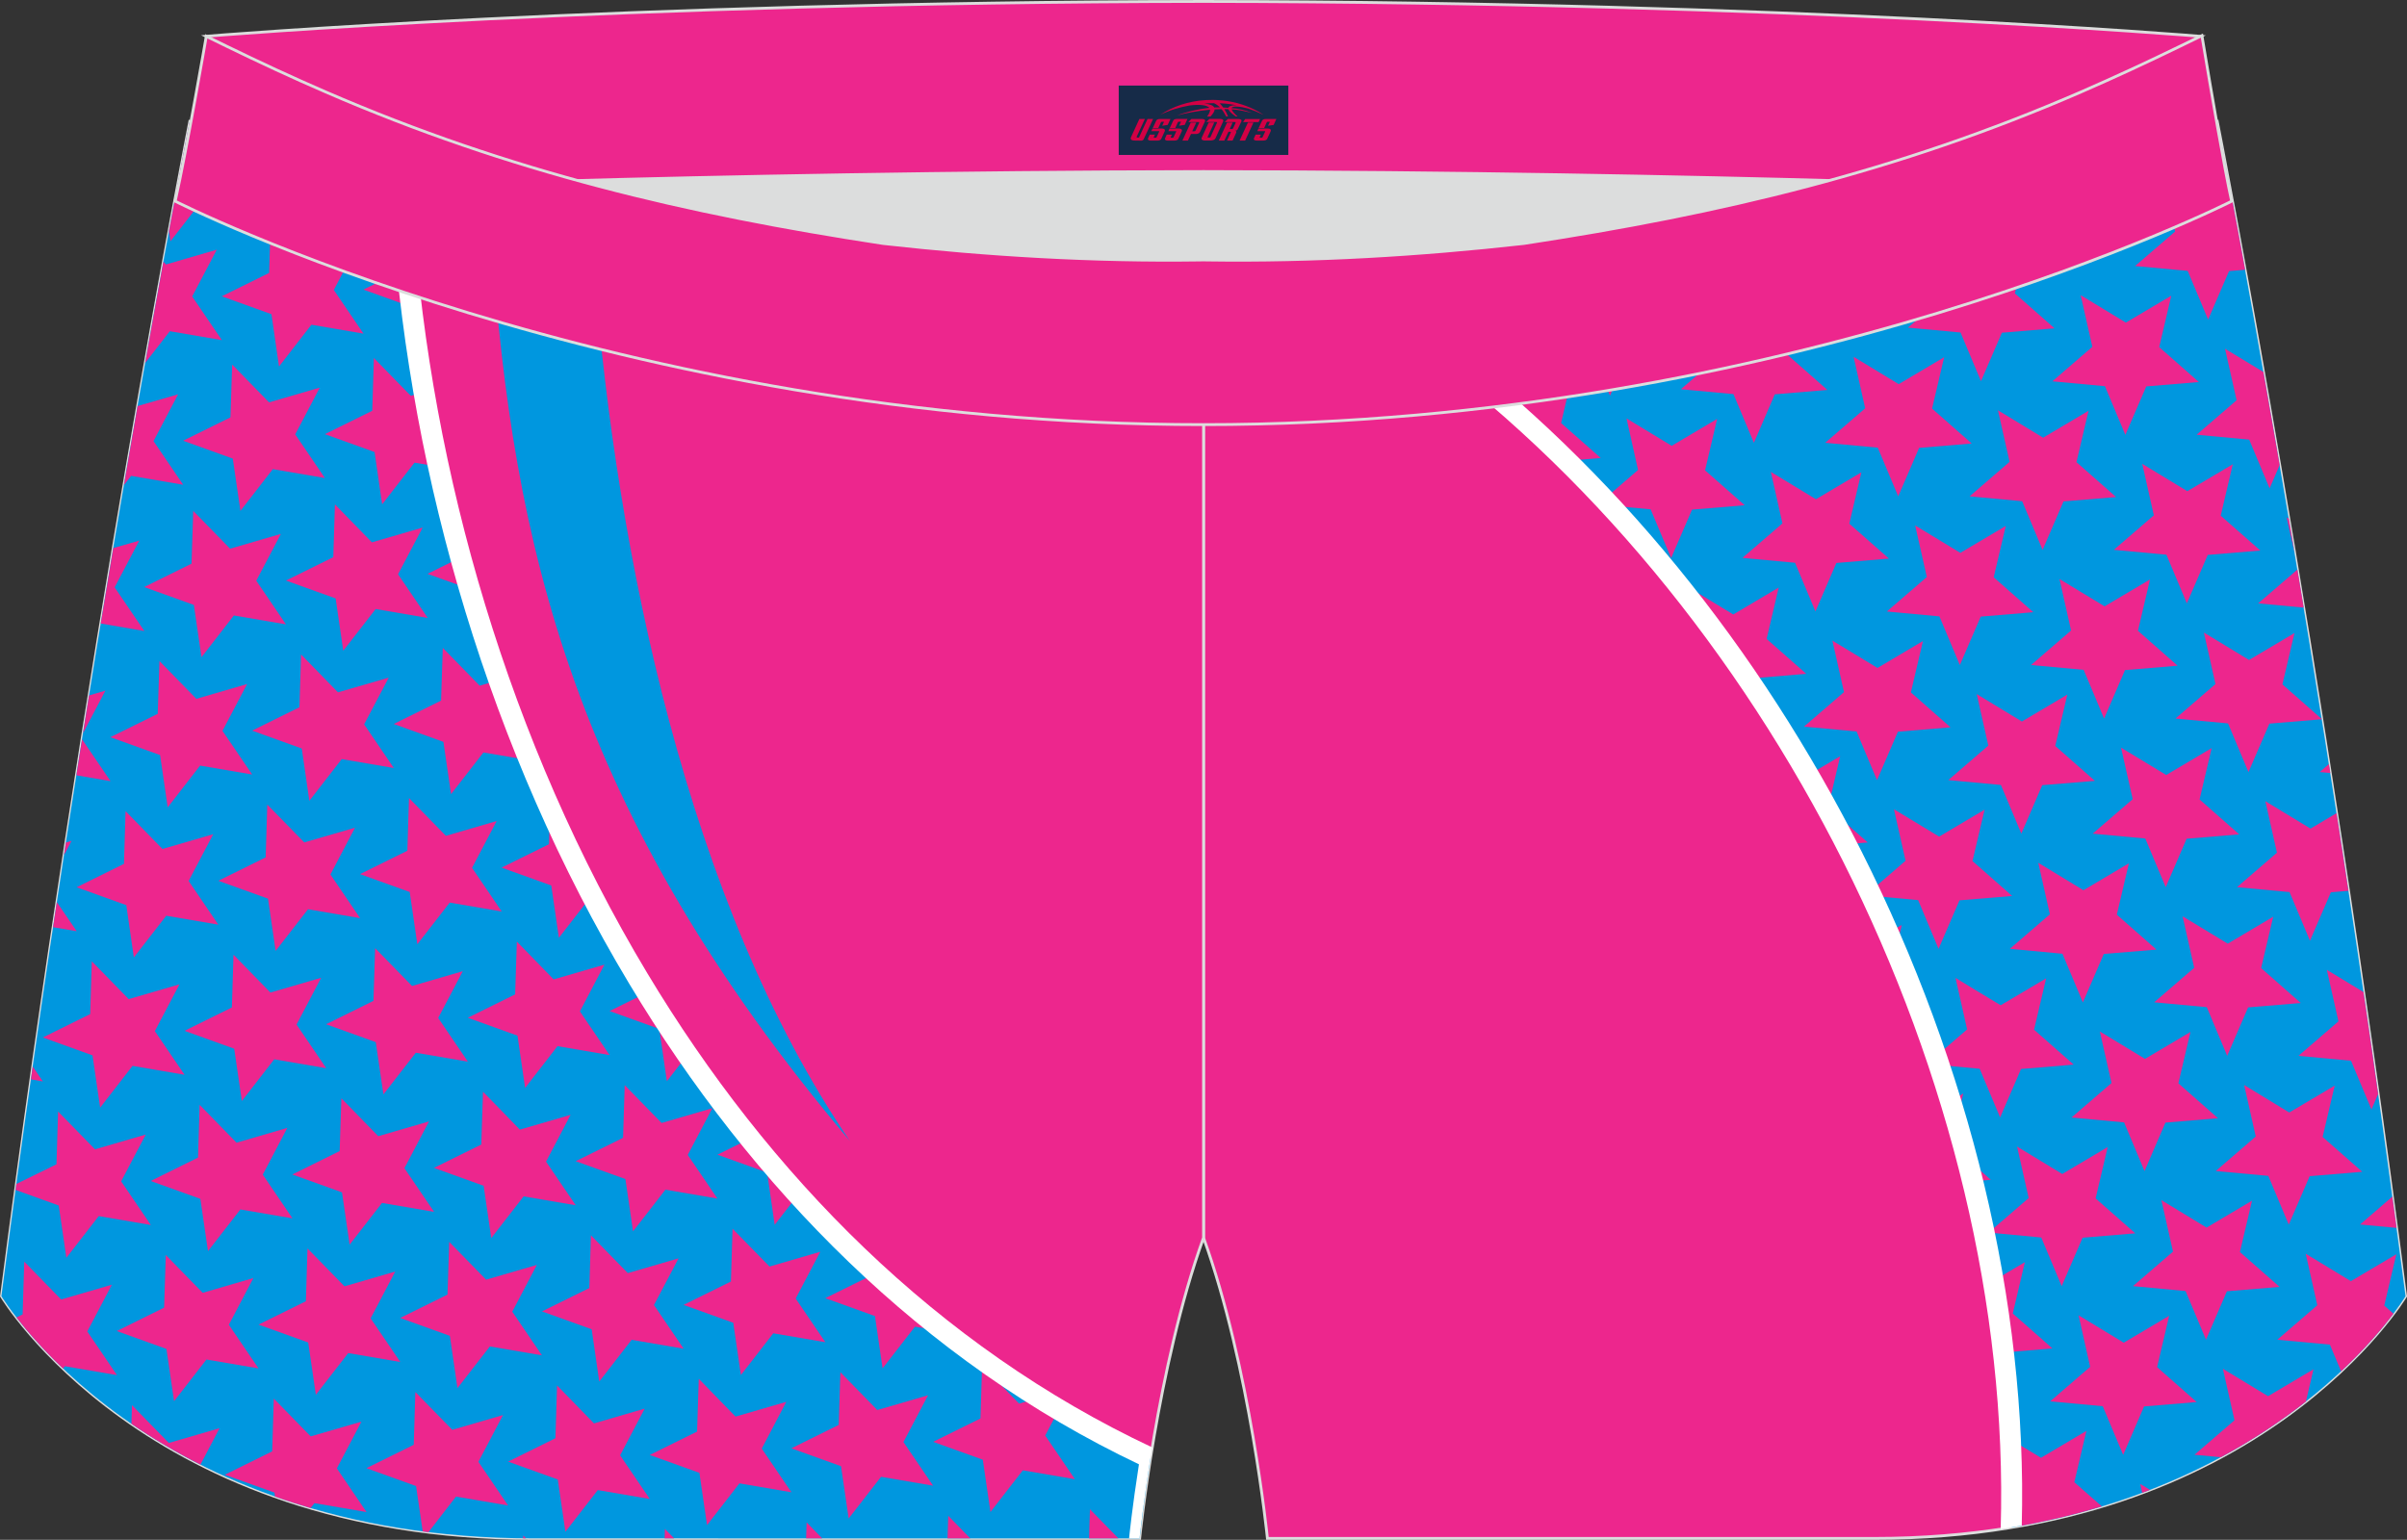 <?xml version="1.0" encoding="utf-8"?>
<!-- Generator: Adobe Illustrator 22.0.0, SVG Export Plug-In . SVG Version: 6.00 Build 0)  -->
<svg xmlns="http://www.w3.org/2000/svg" xmlns:xlink="http://www.w3.org/1999/xlink" version="1.1" id="图层_1" x="0px" y="0px" width="340.57px" height="217.94px" viewBox="0 0 340.57 217.94" enable-background="new 0 0 340.57 217.94" xml:space="preserve">
<rect x="0" y="0" width="340.57" height="217.94" fill="#333333" stroke="none"/>
<g>
	<path fill="#ED268D" stroke="#DCDDDD" stroke-width="0.4" stroke-miterlimit="22.926" d="M217.19,46.25   c38.19-5.81,64.25-13.27,96.54-29.03c0,0,14.83,75.21,26.64,166.24c0,0-20.45,34.28-75.19,34.28c-54.73,0-85.85,0-85.85,0   s-2.44-24.27-9.04-42.56V60.11l0.44-11.42l-0.44,11.42V48.68C186.03,48.88,201.66,47.99,217.19,46.25z"/>
	<path fill="#0097DF" d="M284.57,216.19c1.74-61.73-31.45-130.4-83.37-168.46c5.34-0.39,10.67-0.89,15.98-1.48   c38.19-5.81,64.25-13.27,96.54-29.03c0,0,14.83,75.21,26.64,166.24C340.37,183.46,324.82,209.51,284.57,216.19z"/>
	<path fill="#ED268D" d="M220.59,45.72c4.17-0.65,8.19-1.34,12.1-2.05c1.84,1.62,3.68,3.23,5.52,4.85   c-2.48,0.21-4.97,0.41-7.45,0.62c-0.99,2.28-1.97,4.57-2.96,6.86c-0.96-2.3-1.93-4.6-2.89-6.89c-2.48-0.23-4.96-0.46-7.44-0.69   L220.59,45.72L220.59,45.72z"/>
	<path fill="#ED268D" d="M253.86,39.2c4.37-1.07,8.64-2.21,12.84-3.45l3.58,3.15c-2.48,0.21-4.97,0.41-7.45,0.62   c-0.99,2.29-1.98,4.57-2.96,6.86c-0.96-2.3-1.93-4.6-2.89-6.89L253.86,39.2L253.86,39.2z"/>
	<path fill="#ED268D" d="M283.43,30.24c4.46-1.63,8.92-3.4,13.45-5.32l-0.08,0.33c1.87,1.65,3.74,3.29,5.61,4.94   c-2.48,0.2-4.97,0.41-7.45,0.62c-0.99,2.29-1.97,4.58-2.96,6.86c-0.96-2.3-1.93-4.6-2.89-6.89L283.43,30.24L283.43,30.24z"/>
	<polygon fill="#ED268D" points="314.42,20.82 314.53,21.42 313.8,21.36  "/>
	<path fill="#ED268D" d="M315.68,27.48l-3.17,1.88c-2.13-1.29-4.26-2.58-6.39-3.88c0.55,2.43,1.09,4.86,1.64,7.29   c-1.89,1.63-3.77,3.25-5.66,4.88c2.48,0.23,4.96,0.46,7.44,0.69c0.96,2.3,1.93,4.59,2.89,6.89c0.98-2.29,1.97-4.57,2.96-6.86   l2.27-0.19C316.91,34.05,316.24,30.46,315.68,27.48L315.68,27.48z"/>
	<path fill="#ED268D" d="M320.25,52.65c0.72,4.1,1.49,8.5,2.3,13.18l-1.42,3.29c-0.96-2.3-1.93-4.6-2.89-6.9   c-2.48-0.23-4.96-0.46-7.44-0.69c1.89-1.63,3.77-3.25,5.66-4.88c-0.55-2.43-1.1-4.86-1.64-7.29L320.25,52.65L320.25,52.65z"/>
	<path fill="#ED268D" d="M323.85,73.42c0.27,1.57,0.54,3.17,0.81,4.8l-1.12-4.99L323.85,73.42L323.85,73.42z"/>
	<path fill="#ED268D" d="M325.06,80.62c0.29,1.76,0.59,3.56,0.89,5.38l-6.44-0.6C321.36,83.81,323.2,82.21,325.06,80.62   L325.06,80.62z"/>
	<path fill="#ED268D" d="M328.51,101.77l0.01,0.03l-7.42,0.62c-0.99,2.29-1.98,4.57-2.96,6.86c-0.96-2.3-1.93-4.6-2.89-6.89   c-2.48-0.23-4.96-0.47-7.44-0.69c1.89-1.63,3.77-3.25,5.66-4.88c-0.55-2.43-1.1-4.86-1.64-7.29c2.13,1.29,4.26,2.58,6.39,3.88   c2.14-1.27,4.28-2.54,6.43-3.81c-0.57,2.43-1.14,4.85-1.71,7.27C324.78,98.5,326.65,100.14,328.51,101.77L328.51,101.77z"/>
	<polygon fill="#ED268D" points="329.52,108.15 328.22,109.27 329.72,109.41  "/>
	<path fill="#ED268D" d="M330.6,115.09c0.56,3.6,1.12,7.27,1.68,10.99l-2.48,0.21c-0.99,2.29-1.98,4.58-2.96,6.86   c-0.96-2.3-1.93-4.59-2.89-6.89c-2.48-0.23-4.96-0.46-7.44-0.69c1.89-1.63,3.77-3.25,5.66-4.88c-0.55-2.43-1.1-4.86-1.64-7.29   c2.13,1.29,4.26,2.58,6.39,3.88L330.6,115.09L330.6,115.09z"/>
	<path fill="#ED268D" d="M334.41,140.41c0.69,4.74,1.39,9.55,2.07,14.44l-0.94,2.18c-0.96-2.3-1.93-4.6-2.89-6.9   c-2.48-0.23-4.96-0.46-7.44-0.69c1.89-1.63,3.77-3.25,5.66-4.88c-0.55-2.43-1.1-4.86-1.64-7.29L334.41,140.41L334.41,140.41z"/>
	<path fill="#ED268D" d="M338.49,169.37c0.2,1.47,0.4,2.94,0.6,4.42l-5.16-0.48L338.49,169.37L338.49,169.37z"/>
	<path fill="#ED268D" d="M338.65,185.93c-1.46,1.94-3.89,4.86-7.41,8.16l-1.58-3.78c-2.48-0.23-4.96-0.46-7.44-0.69   c1.89-1.63,3.77-3.25,5.66-4.88c-0.55-2.43-1.1-4.86-1.64-7.29c2.13,1.29,4.26,2.59,6.39,3.88c2.14-1.27,4.28-2.54,6.43-3.81   c-0.57,2.43-1.14,4.85-1.71,7.27L338.65,185.93L338.65,185.93z"/>
	<path fill="#ED268D" d="M326.27,198.36l1.07-4.56c-2.14,1.27-4.29,2.54-6.43,3.81c-2.13-1.29-4.26-2.58-6.39-3.88   c0.55,2.43,1.09,4.86,1.64,7.29c-1.89,1.63-3.77,3.25-5.66,4.88l3.73,0.35C318.93,203.72,322.92,201,326.27,198.36L326.27,198.36z"/>
	<path fill="#ED268D" d="M304.2,210.87c-0.36,0.14-0.73,0.28-1.1,0.42l-0.28-1.26L304.2,210.87L304.2,210.87z"/>
	<path fill="#ED268D" d="M297.39,213.21c-3.53,1.07-7.3,1.99-11.32,2.72l-0.26-0.62c-2.48-0.23-4.96-0.46-7.44-0.69   c1.89-1.63,3.77-3.25,5.66-4.88c-0.55-2.43-1.1-4.86-1.64-7.29c2.13,1.29,4.26,2.59,6.39,3.88c2.14-1.27,4.28-2.54,6.43-3.81   c-0.57,2.43-1.14,4.85-1.71,7.27L297.39,213.21L297.39,213.21z"/>
	<path fill="#ED268D" d="M206.77,47.29c0.63-0.06,1.26-0.11,1.89-0.17l-0.99,2.31L206.77,47.29L206.77,47.29z"/>
	<path fill="#ED268D" d="M305.82,169.86c0.55,2.43,1.09,4.86,1.64,7.29c-1.89,1.62-3.77,3.25-5.66,4.88   c2.48,0.23,4.96,0.46,7.44,0.7c0.96,2.3,1.93,4.59,2.89,6.89c0.98-2.29,1.97-4.58,2.96-6.86c2.48-0.21,4.97-0.41,7.45-0.62   c-1.87-1.65-3.74-3.29-5.61-4.93c0.57-2.43,1.14-4.85,1.71-7.27c-2.14,1.27-4.29,2.54-6.43,3.81   C310.07,172.45,307.95,171.15,305.82,169.86L305.82,169.86z"/>
	<path fill="#ED268D" d="M294.1,186.16c2.13,1.29,4.26,2.59,6.39,3.88c2.15-1.27,4.29-2.54,6.43-3.81   c-0.57,2.42-1.14,4.85-1.71,7.27c1.87,1.65,3.74,3.29,5.61,4.94c-2.48,0.21-4.96,0.41-7.45,0.62c-0.98,2.29-1.97,4.58-2.96,6.86   c-0.96-2.3-1.93-4.6-2.89-6.89c-2.48-0.23-4.96-0.46-7.44-0.69c1.89-1.63,3.77-3.25,5.66-4.88   C295.2,191.02,294.65,188.59,294.1,186.16L294.1,186.16z"/>
	<path fill="#ED268D" d="M317.53,153.57c0.55,2.43,1.09,4.86,1.64,7.29c-1.89,1.63-3.77,3.25-5.66,4.88   c2.48,0.23,4.96,0.46,7.44,0.69c0.96,2.3,1.92,4.6,2.89,6.9c0.98-2.29,1.97-4.57,2.96-6.86c2.48-0.21,4.96-0.41,7.44-0.62   c-1.87-1.65-3.74-3.29-5.61-4.93c0.57-2.43,1.14-4.85,1.71-7.27c-2.14,1.27-4.28,2.54-6.43,3.81   C321.78,156.15,319.66,154.86,317.53,153.57L317.53,153.57z"/>
	<path fill="#ED268D" d="M285.4,162.28c2.13,1.29,4.26,2.58,6.39,3.88c2.14-1.27,4.28-2.54,6.43-3.81   c-0.57,2.43-1.14,4.85-1.71,7.27c1.87,1.65,3.74,3.29,5.61,4.94c-2.48,0.21-4.96,0.41-7.45,0.62c-0.98,2.29-1.98,4.57-2.96,6.86   c-0.96-2.3-1.93-4.6-2.89-6.89c-2.48-0.23-4.96-0.46-7.44-0.7c1.89-1.63,3.77-3.25,5.66-4.88   C286.49,167.14,285.94,164.71,285.4,162.28L285.4,162.28z"/>
	<path fill="#ED268D" d="M273.68,178.58c0.55,2.43,1.09,4.86,1.64,7.29c-1.89,1.63-3.78,3.25-5.66,4.88   c2.48,0.23,4.96,0.46,7.44,0.69c0.96,2.3,1.93,4.6,2.89,6.89c0.98-2.29,1.97-4.57,2.96-6.86c2.48-0.21,4.96-0.41,7.45-0.62   c-1.87-1.65-3.74-3.29-5.61-4.94c0.57-2.42,1.14-4.85,1.71-7.27c-2.15,1.27-4.29,2.54-6.43,3.81   C277.94,181.16,275.81,179.87,273.68,178.58L273.68,178.58z"/>
	<path fill="#ED268D" d="M297.11,145.99c2.13,1.29,4.26,2.59,6.39,3.88c2.14-1.27,4.29-2.54,6.43-3.81   c-0.57,2.43-1.15,4.85-1.71,7.27c1.87,1.65,3.74,3.29,5.61,4.94c-2.48,0.2-4.96,0.41-7.44,0.62c-0.99,2.29-1.98,4.57-2.96,6.86   c-0.96-2.3-1.93-4.59-2.89-6.89c-2.48-0.23-4.96-0.46-7.44-0.69c1.89-1.63,3.77-3.25,5.66-4.88   C298.2,150.85,297.65,148.42,297.11,145.99L297.11,145.99z"/>
	<path fill="#ED268D" d="M308.82,129.69c0.55,2.43,1.09,4.86,1.64,7.29c-1.89,1.62-3.77,3.25-5.66,4.88   c2.48,0.23,4.96,0.46,7.44,0.69c0.96,2.3,1.93,4.6,2.89,6.89c0.98-2.29,1.97-4.57,2.96-6.86c2.48-0.21,4.96-0.41,7.45-0.62   c-1.87-1.65-3.74-3.29-5.61-4.94c0.57-2.43,1.14-4.85,1.71-7.27c-2.15,1.27-4.29,2.54-6.43,3.81   C313.08,132.28,310.95,130.98,308.82,129.69L308.82,129.69z"/>
	<path fill="#ED268D" d="M264.97,154.71c0.55,2.43,1.09,4.86,1.64,7.29c-1.89,1.63-3.77,3.26-5.66,4.88   c2.48,0.23,4.96,0.46,7.44,0.69c0.96,2.3,1.93,4.6,2.89,6.89c0.98-2.29,1.97-4.57,2.96-6.86c2.48-0.21,4.96-0.41,7.44-0.62   c-1.87-1.65-3.74-3.29-5.61-4.94c0.57-2.43,1.14-4.85,1.71-7.27c-2.14,1.27-4.29,2.54-6.43,3.81   C269.23,157.29,267.1,156,264.97,154.71L264.97,154.71z"/>
	<path fill="#ED268D" d="M288.4,122.12c2.13,1.29,4.26,2.58,6.39,3.88c2.14-1.27,4.28-2.54,6.43-3.81   c-0.57,2.42-1.14,4.85-1.71,7.27c1.87,1.65,3.74,3.29,5.61,4.94c-2.48,0.21-4.97,0.41-7.45,0.62c-0.98,2.29-1.98,4.57-2.96,6.86   c-0.96-2.3-1.93-4.6-2.89-6.89c-2.48-0.23-4.96-0.46-7.44-0.7c1.89-1.63,3.77-3.25,5.66-4.88   C289.49,126.98,288.94,124.55,288.4,122.12L288.4,122.12z"/>
	<path fill="#ED268D" d="M276.69,138.41c0.55,2.43,1.09,4.86,1.64,7.29c-1.89,1.63-3.77,3.26-5.66,4.88   c2.48,0.23,4.96,0.46,7.44,0.69c0.96,2.3,1.93,4.6,2.89,6.89c0.98-2.29,1.97-4.57,2.96-6.86c2.48-0.21,4.96-0.41,7.45-0.62   c-1.87-1.65-3.74-3.29-5.61-4.94c0.57-2.42,1.14-4.85,1.71-7.27c-2.15,1.27-4.29,2.54-6.43,3.81   C280.94,141,278.82,139.71,276.69,138.41L276.69,138.41z"/>
	<path fill="#ED268D" d="M300.11,105.82c0.55,2.43,1.09,4.86,1.65,7.29c-1.89,1.63-3.77,3.25-5.66,4.88   c2.48,0.23,4.96,0.46,7.44,0.69c0.96,2.3,1.93,4.6,2.89,6.89c0.98-2.29,1.97-4.57,2.96-6.86c2.48-0.21,4.96-0.41,7.44-0.62   c-1.87-1.65-3.74-3.29-5.61-4.94c0.57-2.42,1.14-4.85,1.71-7.27c-2.14,1.27-4.29,2.54-6.43,3.81   C304.37,108.4,302.24,107.11,300.11,105.82L300.11,105.82z"/>
	<path fill="#ED268D" d="M247.55,106.96c2.13,1.29,4.26,2.58,6.39,3.88c2.14-1.27,4.29-2.54,6.43-3.81   c-0.57,2.43-1.14,4.85-1.71,7.27c1.87,1.65,3.74,3.29,5.61,4.94c-2.48,0.21-4.97,0.41-7.45,0.62c-0.98,2.29-1.97,4.57-2.96,6.86   c-0.97-2.3-1.93-4.6-2.89-6.89c-2.48-0.23-4.96-0.46-7.44-0.69c1.89-1.63,3.77-3.25,5.66-4.88   C248.65,111.82,248.1,109.39,247.55,106.96L247.55,106.96z"/>
	<path fill="#ED268D" d="M267.98,114.54c0.55,2.43,1.09,4.86,1.64,7.29c-1.89,1.63-3.77,3.25-5.66,4.88   c2.48,0.23,4.96,0.46,7.44,0.69c0.96,2.3,1.93,4.6,2.89,6.89c0.98-2.29,1.97-4.57,2.96-6.86c2.48-0.21,4.97-0.41,7.45-0.62   c-1.87-1.65-3.74-3.29-5.61-4.94c0.57-2.43,1.14-4.85,1.71-7.27c-2.14,1.27-4.29,2.54-6.43,3.81   C272.24,117.12,270.1,115.83,267.98,114.54L267.98,114.54z"/>
	<path fill="#ED268D" d="M256.26,130.84c2.13,1.29,4.26,2.59,6.39,3.88c2.15-1.27,4.29-2.54,6.43-3.81   c-0.57,2.42-1.14,4.85-1.71,7.27c1.87,1.65,3.74,3.29,5.61,4.94c-2.48,0.21-4.96,0.41-7.44,0.62c-0.99,2.29-1.98,4.58-2.96,6.86   c-0.97-2.3-1.93-4.59-2.89-6.89c-2.48-0.23-4.96-0.46-7.44-0.69c1.89-1.63,3.77-3.25,5.66-4.88   C257.36,135.7,256.81,133.27,256.26,130.84L256.26,130.84z"/>
	<path fill="#ED268D" d="M279.69,98.24c2.13,1.29,4.26,2.59,6.39,3.88c2.14-1.27,4.28-2.54,6.43-3.81   c-0.57,2.43-1.14,4.85-1.71,7.27c1.87,1.65,3.74,3.29,5.61,4.94c-2.48,0.21-4.96,0.41-7.45,0.61c-0.99,2.29-1.98,4.58-2.96,6.86   c-0.96-2.3-1.93-4.6-2.89-6.89c-2.48-0.23-4.96-0.46-7.44-0.69c1.89-1.63,3.77-3.25,5.66-4.88   C280.78,103.11,280.23,100.67,279.69,98.24L279.69,98.24z"/>
	<path fill="#ED268D" d="M303.11,65.65c0.55,2.43,1.09,4.86,1.64,7.29c-1.89,1.63-3.77,3.25-5.66,4.88   c2.48,0.23,4.96,0.46,7.44,0.69c0.96,2.3,1.93,4.6,2.89,6.89c0.98-2.29,1.97-4.57,2.96-6.86c2.48-0.21,4.96-0.41,7.44-0.62   c-1.87-1.65-3.74-3.29-5.61-4.93c0.57-2.43,1.14-4.85,1.71-7.28c-2.15,1.27-4.29,2.54-6.43,3.81   C307.37,68.24,305.24,66.94,303.11,65.65L303.11,65.65z"/>
	<path fill="#ED268D" d="M291.4,81.95c0.55,2.43,1.1,4.86,1.64,7.29c-1.89,1.62-3.77,3.25-5.66,4.88c2.48,0.23,4.96,0.46,7.44,0.69   c0.97,2.3,1.93,4.6,2.89,6.89c0.98-2.29,1.97-4.57,2.96-6.86c2.48-0.21,4.96-0.41,7.44-0.62c-1.87-1.65-3.74-3.29-5.61-4.94   c0.57-2.42,1.14-4.85,1.71-7.27c-2.15,1.27-4.29,2.54-6.43,3.81C295.66,84.53,293.53,83.24,291.4,81.95L291.4,81.95z"/>
	<path fill="#ED268D" d="M259.27,90.67c0.55,2.43,1.09,4.86,1.64,7.29c-1.89,1.63-3.77,3.25-5.66,4.88   c2.48,0.23,4.96,0.46,7.44,0.69c0.96,2.3,1.93,4.6,2.89,6.89c0.98-2.29,1.97-4.57,2.96-6.86c2.48-0.21,4.96-0.41,7.44-0.62   c-1.87-1.65-3.74-3.29-5.61-4.94c0.57-2.42,1.14-4.85,1.71-7.27c-2.15,1.27-4.29,2.54-6.43,3.81   C263.53,93.25,261.4,91.96,259.27,90.67L259.27,90.67z"/>
	<path fill="#ED268D" d="M294.4,41.78c2.13,1.29,4.26,2.58,6.39,3.88c2.14-1.27,4.28-2.54,6.43-3.81c-0.57,2.43-1.14,4.85-1.71,7.28   c1.87,1.65,3.74,3.29,5.61,4.94c-2.48,0.2-4.97,0.41-7.44,0.62c-0.99,2.29-1.98,4.58-2.96,6.86c-0.96-2.3-1.93-4.6-2.89-6.89   c-2.48-0.23-4.96-0.47-7.44-0.69c1.89-1.63,3.77-3.25,5.66-4.88C295.5,46.64,294.95,44.21,294.4,41.78L294.4,41.78z"/>
	<path fill="#ED268D" d="M282.69,58.07c2.13,1.29,4.26,2.58,6.39,3.88c2.14-1.27,4.29-2.54,6.43-3.81   c-0.57,2.42-1.14,4.85-1.71,7.27c1.87,1.65,3.74,3.29,5.61,4.94c-2.48,0.21-4.96,0.41-7.44,0.62c-0.99,2.29-1.98,4.58-2.96,6.86   c-0.96-2.3-1.93-4.6-2.89-6.89c-2.48-0.23-4.96-0.46-7.44-0.69c1.89-1.63,3.77-3.25,5.66-4.88   C283.78,62.94,283.24,60.5,282.69,58.07L282.69,58.07z"/>
	<path fill="#ED268D" d="M270.98,74.37c2.13,1.29,4.26,2.58,6.39,3.88c2.14-1.27,4.28-2.54,6.43-3.81   c-0.57,2.43-1.15,4.85-1.71,7.27c1.87,1.65,3.74,3.29,5.61,4.94c-2.48,0.21-4.96,0.41-7.44,0.62c-0.99,2.28-1.98,4.57-2.96,6.86   c-0.96-2.3-1.93-4.6-2.89-6.89c-2.48-0.23-4.96-0.46-7.44-0.69c1.89-1.63,3.77-3.25,5.66-4.88   C272.07,79.23,271.53,76.8,270.98,74.37L270.98,74.37z"/>
	<path fill="#ED268D" d="M238.85,83.09c2.13,1.29,4.26,2.58,6.39,3.88c2.15-1.27,4.29-2.54,6.43-3.81   c-0.57,2.43-1.15,4.85-1.71,7.27c1.87,1.65,3.74,3.29,5.61,4.94c-2.48,0.21-4.96,0.41-7.44,0.62c-0.99,2.29-1.98,4.58-2.96,6.86   c-0.96-2.3-1.93-4.6-2.89-6.89c-2.48-0.23-4.96-0.46-7.44-0.69c1.89-1.63,3.77-3.25,5.66-4.88   C239.94,87.95,239.39,85.52,238.85,83.09L238.85,83.09z"/>
	<path fill="#ED268D" d="M273.98,34.2c0.55,2.43,1.09,4.86,1.64,7.29c-1.89,1.62-3.77,3.25-5.66,4.88c2.48,0.23,4.96,0.46,7.44,0.69   c0.97,2.3,1.93,4.6,2.89,6.89c0.98-2.29,1.97-4.58,2.96-6.86c2.48-0.2,4.96-0.41,7.45-0.62c-1.87-1.65-3.74-3.29-5.61-4.94   c0.57-2.42,1.14-4.85,1.71-7.27c-2.15,1.27-4.29,2.54-6.43,3.81C278.24,36.79,276.11,35.49,273.98,34.2L273.98,34.2z"/>
	<path fill="#ED268D" d="M262.27,50.5c0.55,2.43,1.09,4.86,1.64,7.29c-1.89,1.63-3.77,3.25-5.66,4.88c2.48,0.23,4.96,0.46,7.44,0.69   c0.96,2.3,1.93,4.59,2.89,6.89c0.98-2.29,1.97-4.57,2.96-6.86c2.48-0.21,4.96-0.41,7.44-0.62c-1.87-1.65-3.74-3.29-5.61-4.94   c0.57-2.42,1.14-4.85,1.71-7.27c-2.15,1.27-4.29,2.54-6.43,3.81C266.53,53.08,264.4,51.79,262.27,50.5L262.27,50.5z"/>
	<path fill="#ED268D" d="M250.56,66.79c0.54,2.43,1.09,4.86,1.64,7.29c-1.89,1.63-3.77,3.25-5.66,4.88   c2.48,0.23,4.96,0.46,7.44,0.69c0.96,2.3,1.93,4.59,2.89,6.89c0.98-2.29,1.97-4.57,2.96-6.86c2.48-0.21,4.96-0.41,7.44-0.62   c-1.87-1.65-3.74-3.29-5.61-4.94c0.57-2.43,1.14-4.85,1.71-7.27c-2.15,1.27-4.29,2.54-6.43,3.81   C254.82,69.38,252.69,68.09,250.56,66.79L250.56,66.79z"/>
	<path fill="#ED268D" d="M241.85,42.92c0.55,2.43,1.09,4.86,1.64,7.29c-1.89,1.63-3.77,3.25-5.66,4.88   c2.48,0.23,4.96,0.46,7.44,0.69c0.96,2.3,1.93,4.6,2.89,6.89c0.98-2.28,1.97-4.57,2.96-6.86c2.48-0.21,4.96-0.41,7.44-0.62   c-1.87-1.65-3.74-3.29-5.61-4.94c0.57-2.42,1.14-4.85,1.71-7.27c-2.15,1.27-4.29,2.54-6.43,3.81   C246.11,45.51,243.98,44.21,241.85,42.92L241.85,42.92z"/>
	<path fill="#ED268D" d="M230.14,59.22c2.13,1.29,4.26,2.58,6.39,3.88c2.14-1.27,4.29-2.54,6.43-3.81   c-0.57,2.42-1.15,4.85-1.71,7.28c1.87,1.65,3.74,3.29,5.61,4.94c-2.48,0.21-4.97,0.41-7.45,0.62c-0.99,2.29-1.98,4.57-2.96,6.86   c-0.97-2.3-1.93-4.6-2.9-6.9c-2.48-0.23-4.96-0.46-7.44-0.69c1.89-1.63,3.77-3.25,5.66-4.88   C231.23,64.08,230.68,61.65,230.14,59.22L230.14,59.22z"/>
	<path fill="#ED268D" d="M209.77,52.54c0.55,2.43,1.1,4.86,1.64,7.29c-1.89,1.63-3.77,3.25-5.66,4.88c2.48,0.23,4.96,0.46,7.44,0.7   c0.97,2.29,1.93,4.59,2.89,6.89c0.98-2.29,1.97-4.57,2.96-6.86c2.48-0.21,4.97-0.41,7.45-0.62c-1.87-1.65-3.74-3.29-5.61-4.94   c0.57-2.42,1.14-4.85,1.71-7.27c-2.14,1.27-4.29,2.54-6.43,3.81C214.03,55.12,211.9,53.83,209.77,52.54L209.77,52.54z"/>
	<path fill="#FFFFFF" d="M283.08,216.42c0.94-31.35-7.23-64.54-22.33-94.56c-14.71-29.23-35.99-55.43-61.84-73.98   c1.52-0.1,3.04-0.22,4.56-0.33c24.98,18.69,45.56,44.41,59.93,72.97c15.23,30.26,23.49,63.72,22.66,95.4   C285.08,216.11,284.09,216.27,283.08,216.42z"/>
	<path fill="#ED268D" stroke="#DCDDDD" stroke-width="0.4" stroke-miterlimit="22.926" d="M123.39,46.25   C85.2,40.44,59.14,32.98,26.85,17.22c0,0-14.83,75.21-26.64,166.24c0,0,20.45,34.28,75.19,34.28s85.85,0,85.85,0   s2.44-24.27,9.04-42.56V60.11l-0.44-11.42l0.44,11.42V48.68C154.54,48.88,138.91,47.99,123.39,46.25z"/>
	<path fill="#0097DF" d="M161.24,217.74L161.24,217.74l0-0.03l0.01-0.04l0.01-0.1l0.02-0.15l0.01-0.07l0.01-0.05l0-0.01   c0.04-0.32,0.09-0.83,0.17-1.49l0.02-0.12l0.02-0.14l0.07-0.57l0.03-0.26l0.03-0.26l0.09-0.69l0.04-0.34l0.02-0.14l0.04-0.27   l0.03-0.26l0.1-0.78l0.04-0.27l0.11-0.84l0.06-0.43l0.02-0.19c0.05-0.37,0.11-0.75,0.17-1.14l0.01-0.03l0.09-0.59l0.02-0.15   l0.08-0.53l0.02-0.15c0.06-0.42,0.13-0.84,0.2-1.28l0-0.02C96.77,175.6,61.56,98.87,56.94,30.16l-0.02-0.01   c-9.79-3.59-19.6-7.83-30.08-12.94c0,0-14.83,75.21-26.64,166.24c0,0,20.45,34.28,75.19,34.28   C130.13,217.74,161.24,217.74,161.24,217.74z"/>
	<path fill="#ED268D" d="M37.9,22.39l-1.85,0.91c2.35,0.84,4.69,1.69,7.03,2.53c0.35,2.47,0.72,4.93,1.08,7.4   c1.53-1.97,3.05-3.94,4.58-5.91l1.39,0.24C46.1,25.96,42.04,24.24,37.9,22.39L37.9,22.39z"/>
	<path fill="#ED268D" d="M70.15,34.63c-0.54-0.17-1.07-0.33-1.61-0.51l-4.96,1.44c-1.5-1.54-3.01-3.09-4.52-4.63l-0.72-0.26   l-0.22,7.01c-2.23,1.1-4.47,2.21-6.7,3.31c2.34,0.84,4.69,1.69,7.03,2.53c0.35,2.47,0.72,4.93,1.08,7.4   c1.52-1.97,3.05-3.94,4.58-5.9c2.45,0.42,4.91,0.84,7.36,1.26c-1.4-2.06-2.8-4.12-4.2-6.18L70.15,34.63L70.15,34.63z"/>
	<path fill="#ED268D" d="M33.43,20.35l-1.57,2.98c1.4,2.06,2.8,4.12,4.2,6.18c-2.45-0.42-4.91-0.84-7.36-1.27   c-1.52,1.97-3.06,3.94-4.58,5.91l-0.21-1.42c1.64-8.85,2.69-14.25,2.9-15.33l1.35,1.39l1.23-0.36   C30.75,19.1,32.1,19.73,33.43,20.35L33.43,20.35z"/>
	<path fill="#ED268D" d="M23.12,37.05c-0.77,4.19-1.63,8.98-2.57,14.31l3.48-4.48c2.45,0.42,4.91,0.84,7.36,1.26   c-1.4-2.06-2.8-4.12-4.2-6.18c1.16-2.21,2.32-4.41,3.48-6.62c-2.4,0.69-4.78,1.39-7.18,2.09L23.12,37.05L23.12,37.05z"/>
	<path fill="#ED268D" d="M19.47,57.47c-0.62,3.54-1.26,7.27-1.93,11.19l1.01-1.31c2.46,0.42,4.91,0.84,7.37,1.26   c-1.4-2.06-2.8-4.12-4.2-6.18c1.16-2.21,2.32-4.41,3.48-6.62L19.47,57.47L19.47,57.47z"/>
	<path fill="#ED268D" d="M16.03,77.57c-0.58,3.45-1.17,7.01-1.77,10.68l6.16,1.06c-1.4-2.06-2.8-4.12-4.2-6.18   c1.16-2.21,2.31-4.41,3.48-6.61L16.03,77.57L16.03,77.57z"/>
	<path fill="#ED268D" d="M12.6,98.43c-0.28,1.76-0.56,3.54-0.85,5.34l3.16-6.02L12.6,98.43L12.6,98.43z"/>
	<path fill="#ED268D" d="M11.61,104.64c-0.27,1.68-0.53,3.38-0.8,5.09l4.83,0.83L11.61,104.64L11.61,104.64z"/>
	<polygon fill="#ED268D" points="9.33,119.24 9.05,121.04 10.12,119.01  "/>
	<path fill="#ED268D" d="M8.04,127.68c-0.18,1.18-0.35,2.36-0.53,3.55l3.34,0.57L8.04,127.68L8.04,127.68z"/>
	<polygon fill="#ED268D" points="4.63,150.95 4.38,152.77 6.06,153.06  "/>
	<path fill="#ED268D" d="M2.32,167.57l-0.11,0.85l6.1,2.2c0.36,2.46,0.72,4.93,1.08,7.4c1.53-1.97,3.05-3.94,4.58-5.9   c2.46,0.42,4.91,0.84,7.37,1.26c-1.4-2.06-2.8-4.12-4.2-6.18c1.16-2.21,2.31-4.41,3.48-6.62c-2.39,0.7-4.78,1.39-7.18,2.09   c-1.74-1.78-3.48-3.57-5.22-5.35c-0.08,2.49-0.16,4.98-0.23,7.47L2.32,167.57L2.32,167.57z"/>
	<path fill="#ED268D" d="M2.33,186.46c1.42,1.84,3.59,4.38,6.59,7.24l0.26-0.33c2.46,0.42,4.91,0.84,7.37,1.26   c-1.4-2.06-2.8-4.12-4.2-6.18c1.16-2.21,2.31-4.41,3.48-6.62c-2.39,0.7-4.78,1.39-7.18,2.09c-1.74-1.78-3.48-3.57-5.22-5.35   c-0.08,2.49-0.16,4.98-0.23,7.47L2.33,186.46L2.33,186.46z"/>
	<path fill="#ED268D" d="M18.6,201.52c2.88,1.98,6.13,3.94,9.76,5.77l2.71-5.15c-2.39,0.69-4.79,1.39-7.18,2.09   c-1.74-1.78-3.48-3.57-5.22-5.35L18.6,201.52L18.6,201.52z"/>
	<path fill="#ED268D" d="M38.91,211.81c1.62,0.58,3.3,1.12,5.04,1.63l0.54-0.69c2.46,0.42,4.91,0.84,7.37,1.26   c-1.4-2.06-2.8-4.12-4.2-6.18c1.16-2.2,2.32-4.41,3.48-6.62c-2.4,0.7-4.79,1.39-7.18,2.09c-1.74-1.78-3.48-3.57-5.22-5.35   c-0.08,2.49-0.16,4.98-0.23,7.47c-2.23,1.1-4.47,2.21-6.7,3.31c2.34,0.84,4.69,1.69,7.03,2.53L38.91,211.81L38.91,211.81z"/>
	<path fill="#ED268D" d="M59.81,216.75l-0.94-6.42c-2.35-0.84-4.69-1.69-7.03-2.53c2.23-1.1,4.47-2.21,6.7-3.31   c0.08-2.49,0.15-4.98,0.23-7.47c1.74,1.78,3.48,3.56,5.22,5.35c2.4-0.7,4.78-1.39,7.18-2.09c-1.16,2.21-2.32,4.41-3.48,6.62   c1.4,2.06,2.8,4.12,4.2,6.18c-2.46-0.42-4.91-0.84-7.37-1.26l-3.9,5.04C60.35,216.82,60.08,216.79,59.81,216.75L59.81,216.75z"/>
	<polygon fill="#ED268D" points="74.02,217.73 74.42,217.73 74.04,217.33  "/>
	<polygon fill="#ED268D" points="94.04,217.74 95.39,217.74 94.08,216.4  "/>
	<polygon fill="#ED268D" points="114.06,217.74 116.34,217.74 114.13,215.47  "/>
	<polygon fill="#ED268D" points="134.07,217.74 137.29,217.74 134.17,214.54  "/>
	<path fill="#ED268D" d="M154.09,217.74h4.16c-1.34-1.38-2.69-2.75-4.03-4.13L154.09,217.74L154.09,217.74z"/>
	<path fill="#ED268D" d="M138.96,193.29c-0.08,2.49-0.16,4.98-0.23,7.47c-2.23,1.1-4.47,2.2-6.7,3.31c2.35,0.84,4.69,1.69,7.03,2.53   c0.36,2.47,0.72,4.93,1.08,7.4c1.53-1.97,3.05-3.94,4.58-5.9c2.46,0.42,4.91,0.84,7.37,1.26c-1.4-2.06-2.8-4.12-4.2-6.18   c1.16-2.21,2.32-4.41,3.48-6.61c-2.39,0.69-4.79,1.39-7.18,2.09C142.44,196.86,140.7,195.07,138.96,193.29L138.96,193.29z"/>
	<path fill="#ED268D" d="M98.87,195.15c-0.08,2.49-0.16,4.98-0.24,7.47c-2.23,1.1-4.47,2.21-6.7,3.31c2.35,0.84,4.69,1.69,7.03,2.53   c0.36,2.47,0.72,4.93,1.08,7.4c1.53-1.97,3.06-3.94,4.58-5.91c2.45,0.42,4.91,0.84,7.36,1.26c-1.4-2.06-2.8-4.12-4.2-6.18   c1.16-2.21,2.31-4.41,3.47-6.62c-2.39,0.7-4.78,1.39-7.18,2.09C102.35,198.72,100.61,196.94,98.87,195.15L98.87,195.15z"/>
	<path fill="#ED268D" d="M118.91,194.22c1.74,1.78,3.48,3.56,5.22,5.35c2.39-0.7,4.79-1.39,7.18-2.09   c-1.16,2.21-2.31,4.41-3.48,6.62c1.4,2.06,2.8,4.12,4.2,6.18c-2.45-0.42-4.91-0.84-7.37-1.26c-1.53,1.97-3.06,3.94-4.58,5.9   c-0.36-2.47-0.72-4.93-1.08-7.4c-2.34-0.84-4.69-1.69-7.03-2.53c2.23-1.1,4.47-2.21,6.7-3.31   C118.76,199.2,118.83,196.71,118.91,194.22L118.91,194.22z"/>
	<path fill="#ED268D" d="M78.82,196.09c-0.07,2.49-0.15,4.98-0.23,7.47c-2.23,1.1-4.47,2.21-6.7,3.31c2.34,0.84,4.69,1.69,7.03,2.53   c0.35,2.46,0.72,4.93,1.08,7.4c1.53-1.97,3.05-3.94,4.58-5.9c2.45,0.42,4.91,0.84,7.36,1.26c-1.4-2.06-2.8-4.12-4.2-6.18   c1.16-2.2,2.32-4.41,3.48-6.61c-2.39,0.69-4.78,1.39-7.18,2.09C82.3,199.65,80.56,197.87,78.82,196.09L78.82,196.09z"/>
	<path fill="#ED268D" d="M103.65,173.91c-0.08,2.49-0.15,4.98-0.23,7.47c-2.23,1.1-4.47,2.21-6.7,3.31   c2.34,0.85,4.69,1.69,7.03,2.53c0.36,2.47,0.72,4.93,1.08,7.4c1.52-1.97,3.05-3.94,4.58-5.91c2.46,0.42,4.91,0.84,7.37,1.26   c-1.4-2.06-2.8-4.12-4.2-6.18c1.16-2.21,2.32-4.41,3.48-6.62c-2.39,0.69-4.79,1.39-7.18,2.09   C107.13,177.47,105.39,175.69,103.65,173.91L103.65,173.91z"/>
	<path fill="#ED268D" d="M123.7,172.97c1.74,1.78,3.48,3.56,5.22,5.35c2.39-0.7,4.79-1.39,7.18-2.09c-1.16,2.21-2.32,4.41-3.48,6.62   c1.4,2.06,2.8,4.12,4.2,6.18c-2.45-0.42-4.91-0.84-7.36-1.26c-1.53,1.97-3.06,3.94-4.58,5.9c-0.36-2.47-0.72-4.93-1.08-7.4   c-2.35-0.84-4.69-1.69-7.03-2.53c2.23-1.1,4.47-2.21,6.7-3.31C123.54,177.95,123.62,175.46,123.7,172.97L123.7,172.97z"/>
	<path fill="#ED268D" d="M83.61,174.84c1.74,1.78,3.48,3.57,5.22,5.35c2.39-0.7,4.78-1.39,7.18-2.09c-1.16,2.21-2.32,4.41-3.48,6.61   c1.4,2.06,2.81,4.12,4.2,6.18c-2.45-0.42-4.91-0.84-7.36-1.26c-1.52,1.97-3.05,3.94-4.58,5.91c-0.36-2.46-0.72-4.93-1.07-7.4   c-2.35-0.85-4.69-1.69-7.03-2.53c2.23-1.1,4.47-2.21,6.7-3.31C83.45,179.82,83.53,177.33,83.61,174.84L83.61,174.84z"/>
	<path fill="#ED268D" d="M23.46,177.63c1.74,1.78,3.48,3.57,5.22,5.35c2.39-0.7,4.78-1.39,7.17-2.09c-1.15,2.21-2.31,4.41-3.47,6.61   c1.4,2.06,2.8,4.12,4.2,6.18c-2.46-0.42-4.91-0.84-7.37-1.26c-1.52,1.97-3.05,3.94-4.58,5.9c-0.36-2.47-0.72-4.93-1.08-7.4   c-2.34-0.84-4.69-1.69-7.03-2.53c2.24-1.1,4.47-2.21,6.7-3.31C23.31,182.61,23.39,180.12,23.46,177.63L23.46,177.63z"/>
	<path fill="#ED268D" d="M43.51,176.7c-0.08,2.49-0.16,4.98-0.23,7.47c-2.23,1.1-4.47,2.21-6.7,3.31c2.34,0.84,4.69,1.69,7.03,2.53   c0.36,2.47,0.72,4.93,1.08,7.4c1.53-1.97,3.05-3.94,4.58-5.9c2.46,0.42,4.91,0.84,7.37,1.26c-1.4-2.06-2.8-4.12-4.2-6.18   c1.16-2.21,2.32-4.41,3.48-6.62c-2.39,0.7-4.78,1.39-7.18,2.09C46.99,180.26,45.25,178.48,43.51,176.7L43.51,176.7z"/>
	<path fill="#ED268D" d="M63.56,175.77c1.74,1.78,3.48,3.56,5.22,5.35c2.39-0.7,4.79-1.39,7.18-2.09c-1.16,2.21-2.32,4.41-3.48,6.62   c1.4,2.06,2.8,4.12,4.2,6.18c-2.46-0.42-4.91-0.84-7.37-1.26c-1.52,1.97-3.05,3.94-4.58,5.9c-0.36-2.47-0.72-4.93-1.08-7.4   c-2.34-0.84-4.69-1.69-7.03-2.53c2.23-1.1,4.47-2.21,6.7-3.31C63.4,180.75,63.48,178.26,63.56,175.77L63.56,175.77z"/>
	<path fill="#ED268D" d="M108.44,152.65c-0.08,2.49-0.16,4.98-0.23,7.47c-2.23,1.1-4.47,2.21-6.7,3.31   c2.34,0.84,4.69,1.69,7.03,2.53c0.36,2.47,0.72,4.93,1.07,7.4c1.53-1.97,3.06-3.94,4.58-5.9c2.46,0.42,4.91,0.84,7.36,1.26   c-1.4-2.06-2.8-4.12-4.2-6.18c1.16-2.21,2.32-4.41,3.48-6.62c-2.39,0.7-4.79,1.39-7.18,2.09   C111.92,156.22,110.18,154.44,108.44,152.65L108.44,152.65z"/>
	<path fill="#ED268D" d="M68.34,154.52c-0.08,2.49-0.15,4.98-0.24,7.47c-2.23,1.1-4.47,2.21-6.7,3.31c2.34,0.85,4.69,1.69,7.03,2.53   c0.36,2.46,0.72,4.93,1.08,7.4c1.53-1.97,3.06-3.94,4.58-5.9c2.46,0.42,4.91,0.84,7.37,1.26c-1.4-2.06-2.8-4.12-4.2-6.18   c1.16-2.21,2.32-4.41,3.47-6.62c-2.39,0.7-4.78,1.39-7.18,2.09C71.82,158.08,70.08,156.3,68.34,154.52L68.34,154.52z"/>
	<path fill="#ED268D" d="M88.39,153.59c1.74,1.78,3.48,3.57,5.22,5.35c2.39-0.7,4.79-1.39,7.18-2.09c-1.16,2.21-2.32,4.41-3.48,6.61   c1.4,2.06,2.8,4.12,4.2,6.18c-2.45-0.42-4.91-0.84-7.36-1.26c-1.52,1.97-3.05,3.94-4.58,5.9c-0.36-2.46-0.72-4.93-1.08-7.4   c-2.34-0.85-4.69-1.69-7.03-2.53c2.23-1.1,4.47-2.21,6.7-3.31C88.24,158.57,88.31,156.08,88.39,153.59L88.39,153.59z"/>
	<path fill="#ED268D" d="M48.3,155.45c-0.08,2.49-0.16,4.98-0.24,7.47c-2.23,1.1-4.47,2.21-6.7,3.31c2.35,0.84,4.69,1.69,7.03,2.53   c0.36,2.47,0.72,4.93,1.08,7.4c1.53-1.97,3.05-3.94,4.58-5.9c2.46,0.42,4.91,0.84,7.37,1.26c-1.4-2.06-2.8-4.12-4.2-6.18   c1.16-2.2,2.32-4.41,3.48-6.62c-2.39,0.7-4.78,1.39-7.18,2.09C51.78,159.02,50.04,157.23,48.3,155.45L48.3,155.45z"/>
	<path fill="#ED268D" d="M28.25,156.38c1.74,1.78,3.48,3.57,5.22,5.35c2.39-0.7,4.78-1.39,7.18-2.09c-1.16,2.21-2.31,4.41-3.47,6.61   c1.4,2.06,2.8,4.12,4.2,6.19c-2.46-0.42-4.91-0.84-7.37-1.26c-1.53,1.97-3.05,3.94-4.58,5.9c-0.36-2.47-0.72-4.93-1.08-7.4   c-2.34-0.84-4.69-1.69-7.03-2.53c2.23-1.1,4.47-2.21,6.7-3.31C28.1,161.36,28.17,158.87,28.25,156.38L28.25,156.38z"/>
	<path fill="#ED268D" d="M77.91,112.02c-0.08,2.49-0.16,4.98-0.24,7.47c-2.23,1.1-4.47,2.21-6.7,3.31c2.34,0.85,4.69,1.69,7.03,2.53   c0.36,2.46,0.72,4.93,1.08,7.4c1.53-1.97,3.06-3.94,4.58-5.91c2.46,0.42,4.91,0.84,7.36,1.26c-1.4-2.06-2.8-4.12-4.2-6.18   c1.15-2.21,2.31-4.41,3.47-6.62c-2.39,0.69-4.78,1.39-7.18,2.08C81.39,115.58,79.65,113.8,77.91,112.02L77.91,112.02z"/>
	<path fill="#ED268D" d="M73.13,133.27c-0.08,2.49-0.16,4.98-0.24,7.47c-2.23,1.1-4.47,2.21-6.7,3.31c2.35,0.85,4.69,1.69,7.03,2.53   c0.36,2.46,0.72,4.93,1.08,7.4c1.53-1.97,3.06-3.94,4.58-5.91c2.46,0.42,4.91,0.84,7.37,1.26c-1.4-2.06-2.81-4.12-4.2-6.18   c1.16-2.21,2.31-4.41,3.47-6.62c-2.39,0.69-4.79,1.39-7.18,2.09C76.61,136.84,74.87,135.05,73.13,133.27L73.13,133.27z"/>
	<path fill="#ED268D" d="M93.18,132.34c1.74,1.78,3.48,3.57,5.22,5.35c2.39-0.7,4.79-1.39,7.18-2.09c-1.15,2.2-2.31,4.41-3.48,6.61   c1.4,2.06,2.8,4.12,4.2,6.18c-2.45-0.42-4.91-0.84-7.36-1.26c-1.53,1.97-3.05,3.94-4.58,5.9c-0.36-2.47-0.72-4.93-1.08-7.4   c-2.34-0.84-4.69-1.69-7.03-2.53c2.23-1.1,4.47-2.21,6.7-3.31C93.02,137.32,93.1,134.83,93.18,132.34L93.18,132.34z"/>
	<path fill="#ED268D" d="M53.08,134.2c1.74,1.78,3.48,3.57,5.22,5.35c2.39-0.69,4.79-1.39,7.18-2.09c-1.16,2.21-2.31,4.41-3.48,6.62   c1.4,2.06,2.8,4.12,4.2,6.18c-2.45-0.42-4.91-0.84-7.37-1.26c-1.53,1.97-3.05,3.94-4.58,5.9c-0.36-2.46-0.72-4.93-1.08-7.4   c-2.34-0.84-4.69-1.69-7.03-2.53c2.24-1.1,4.47-2.21,6.7-3.31C52.93,139.18,53,136.69,53.08,134.2L53.08,134.2z"/>
	<path fill="#ED268D" d="M12.99,136.06c1.74,1.78,3.48,3.56,5.22,5.35c2.39-0.7,4.78-1.39,7.18-2.09c-1.16,2.2-2.32,4.41-3.48,6.62   c1.4,2.06,2.8,4.12,4.2,6.18c-2.45-0.42-4.91-0.84-7.36-1.26c-1.53,1.97-3.06,3.94-4.58,5.91c-0.36-2.46-0.72-4.93-1.08-7.4   c-2.35-0.85-4.69-1.69-7.03-2.53c2.23-1.1,4.47-2.21,6.7-3.31C12.83,141.04,12.91,138.55,12.99,136.06L12.99,136.06z"/>
	<path fill="#ED268D" d="M33.04,135.13c1.74,1.78,3.48,3.57,5.22,5.35c2.39-0.7,4.78-1.39,7.18-2.09c-1.16,2.2-2.32,4.41-3.48,6.62   c1.4,2.06,2.8,4.12,4.2,6.18c-2.45-0.42-4.91-0.84-7.36-1.26c-1.53,1.97-3.06,3.94-4.58,5.9c-0.36-2.47-0.72-4.93-1.08-7.4   c-2.34-0.84-4.69-1.69-7.03-2.53c2.24-1.1,4.47-2.21,6.7-3.31C32.88,140.11,32.96,137.62,33.04,135.13L33.04,135.13z"/>
	<path fill="#ED268D" d="M57.87,112.95c1.74,1.78,3.48,3.57,5.22,5.35c2.39-0.69,4.78-1.39,7.18-2.09   c-1.16,2.21-2.32,4.41-3.48,6.62c1.4,2.06,2.8,4.12,4.2,6.18c-2.45-0.42-4.91-0.84-7.36-1.26c-1.53,1.97-3.06,3.94-4.58,5.9   c-0.36-2.46-0.72-4.93-1.08-7.4c-2.34-0.84-4.69-1.69-7.03-2.53c2.23-1.1,4.47-2.21,6.7-3.31   C57.71,117.93,57.79,115.44,57.87,112.95L57.87,112.95z"/>
	<path fill="#ED268D" d="M17.77,114.81c1.74,1.78,3.48,3.57,5.22,5.35c2.39-0.7,4.78-1.39,7.18-2.09c-1.16,2.21-2.32,4.41-3.48,6.62   c1.4,2.06,2.81,4.12,4.2,6.18c-2.45-0.42-4.91-0.84-7.37-1.26c-1.52,1.97-3.05,3.94-4.58,5.9c-0.36-2.46-0.72-4.93-1.07-7.4   c-2.35-0.84-4.69-1.69-7.03-2.53c2.23-1.1,4.47-2.21,6.7-3.31C17.62,119.79,17.7,117.3,17.77,114.81L17.77,114.81z"/>
	<path fill="#ED268D" d="M37.82,113.88c-0.08,2.49-0.15,4.98-0.23,7.47c-2.23,1.1-4.47,2.21-6.7,3.31c2.34,0.84,4.69,1.69,7.03,2.53   c0.36,2.46,0.72,4.93,1.08,7.4c1.52-1.97,3.06-3.94,4.58-5.9c2.46,0.42,4.91,0.84,7.37,1.26c-1.4-2.06-2.8-4.12-4.2-6.18   c1.16-2.21,2.32-4.41,3.48-6.62c-2.4,0.69-4.79,1.39-7.18,2.08C41.3,117.45,39.56,115.67,37.82,113.88L37.82,113.88z"/>
	<path fill="#ED268D" d="M62.65,91.7c1.74,1.78,3.48,3.57,5.22,5.35c2.39-0.69,4.78-1.39,7.18-2.09c-1.16,2.21-2.32,4.41-3.48,6.62   c1.4,2.06,2.81,4.12,4.2,6.18c-2.46-0.42-4.91-0.84-7.37-1.26c-1.52,1.97-3.05,3.94-4.58,5.9c-0.36-2.46-0.72-4.93-1.08-7.4   c-2.35-0.84-4.69-1.69-7.03-2.53c2.23-1.1,4.47-2.21,6.7-3.31C62.5,96.68,62.57,94.19,62.65,91.7L62.65,91.7z"/>
	<path fill="#ED268D" d="M22.56,93.56c1.74,1.78,3.48,3.57,5.22,5.35c2.4-0.7,4.78-1.39,7.18-2.09c-1.16,2.21-2.32,4.41-3.48,6.62   c1.4,2.06,2.8,4.12,4.2,6.18c-2.45-0.42-4.91-0.84-7.37-1.26c-1.52,1.97-3.05,3.94-4.58,5.91c-0.36-2.46-0.72-4.93-1.08-7.4   c-2.34-0.85-4.69-1.69-7.03-2.53c2.23-1.1,4.47-2.21,6.7-3.31C22.4,98.54,22.48,96.05,22.56,93.56L22.56,93.56z"/>
	<path fill="#ED268D" d="M42.6,92.63c-0.08,2.49-0.16,4.98-0.23,7.47c-2.23,1.1-4.47,2.21-6.7,3.31c2.35,0.84,4.69,1.69,7.03,2.53   c0.36,2.47,0.72,4.93,1.07,7.4c1.53-1.97,3.06-3.94,4.58-5.9c2.46,0.42,4.91,0.84,7.37,1.26c-1.4-2.06-2.8-4.12-4.2-6.18   c1.16-2.21,2.31-4.41,3.48-6.61c-2.39,0.69-4.79,1.39-7.18,2.08C46.08,96.2,44.34,94.42,42.6,92.63L42.6,92.63z"/>
	<path fill="#ED268D" d="M67.43,70.45c1.74,1.78,3.48,3.57,5.22,5.35c2.4-0.69,4.79-1.39,7.18-2.09c-1.16,2.21-2.32,4.41-3.48,6.62   c1.4,2.06,2.8,4.12,4.2,6.18c-2.45-0.42-4.91-0.84-7.37-1.26c-1.52,1.97-3.05,3.94-4.58,5.9c-0.36-2.46-0.72-4.93-1.08-7.4   c-2.34-0.84-4.69-1.69-7.03-2.53c2.23-1.1,4.47-2.21,6.7-3.31C67.28,75.43,67.36,72.94,67.43,70.45L67.43,70.45z"/>
	<path fill="#ED268D" d="M27.34,72.31c1.74,1.78,3.48,3.56,5.22,5.35c2.4-0.7,4.78-1.39,7.18-2.09c-1.15,2.21-2.31,4.41-3.48,6.62   c1.4,2.06,2.8,4.12,4.2,6.18c-2.46-0.42-4.91-0.84-7.37-1.26c-1.53,1.97-3.05,3.94-4.58,5.91c-0.36-2.46-0.72-4.93-1.08-7.4   c-2.34-0.84-4.69-1.69-7.03-2.53c2.23-1.1,4.47-2.21,6.7-3.31C27.19,77.29,27.26,74.8,27.34,72.31L27.34,72.31z"/>
	<path fill="#ED268D" d="M47.39,71.39c-0.08,2.49-0.16,4.98-0.23,7.47c-2.23,1.1-4.47,2.21-6.7,3.31c2.35,0.84,4.69,1.69,7.03,2.53   c0.36,2.46,0.72,4.93,1.08,7.4c1.53-1.97,3.06-3.94,4.58-5.9c2.46,0.42,4.91,0.84,7.37,1.26c-1.4-2.06-2.8-4.12-4.2-6.18   c1.16-2.21,2.32-4.41,3.48-6.61c-2.39,0.69-4.78,1.39-7.18,2.09C50.87,74.95,49.13,73.17,47.39,71.39L47.39,71.39z"/>
	<path fill="#ED268D" d="M32.85,51.6c1.74,1.78,3.48,3.56,5.22,5.35c2.4-0.7,4.78-1.39,7.18-2.09c-1.16,2.2-2.32,4.41-3.48,6.62   c1.4,2.06,2.8,4.12,4.2,6.18c-2.46-0.42-4.91-0.84-7.37-1.26c-1.52,1.97-3.05,3.94-4.58,5.91c-0.36-2.47-0.72-4.93-1.08-7.4   c-2.34-0.84-4.69-1.69-7.03-2.53c2.23-1.1,4.47-2.21,6.7-3.31C32.69,56.58,32.77,54.1,32.85,51.6L32.85,51.6z"/>
	<path fill="#ED268D" d="M52.9,50.67c1.74,1.78,3.48,3.57,5.22,5.35c2.39-0.69,4.78-1.39,7.18-2.08c-1.16,2.21-2.32,4.41-3.48,6.62   c1.4,2.06,2.8,4.12,4.2,6.18c-2.46-0.42-4.91-0.84-7.37-1.26c-1.52,1.97-3.05,3.94-4.58,5.9c-0.35-2.46-0.72-4.93-1.07-7.4   c-2.35-0.84-4.69-1.69-7.03-2.53c2.23-1.1,4.47-2.21,6.7-3.31C52.74,55.65,52.82,53.16,52.9,50.67L52.9,50.67z"/>
	<path fill="#ED268D" d="M38.31,31.15c1.74,1.78,3.48,3.56,5.22,5.35c2.39-0.69,4.78-1.39,7.18-2.08c-1.16,2.2-2.32,4.41-3.48,6.62   c1.4,2.06,2.8,4.12,4.2,6.18c-2.46-0.42-4.91-0.84-7.37-1.26c-1.52,1.97-3.05,3.94-4.58,5.91c-0.36-2.47-0.72-4.93-1.07-7.4   c-2.35-0.84-4.69-1.69-7.03-2.53c2.23-1.1,4.47-2.21,6.7-3.31C38.16,36.13,38.24,33.63,38.31,31.15z"/>
	<path fill="#FFFFFF" d="M159.75,217.74l0.02-0.16c0-0.01,0.41-4.11,1.38-10.33c-30.7-14.6-54.73-39.07-72.11-68   C69.29,106.36,58.13,67.7,55.53,31.22c-4.69-1.81-8.74-4-12.22-6.46c5.11,2.18,10.13,4.15,15.15,5.97   C61,66.86,72.02,105.17,91.58,137.73c17.21,28.65,41.02,52.83,71.45,67.13c-1.25,7.55-1.79,12.88-1.79,12.88L159.75,217.74   L159.75,217.74z"/>
	<path fill="#0097DF" d="M69.55,34.44c3.04,42.5,11.38,80.48,50.7,127.05C97.18,127.7,87.23,77.9,84.09,38.54   C79.14,37.29,74.32,35.93,69.55,34.44z"/>
	<path fill="#DCDDDD" d="M217.19,46.25c32.31-4.91,55.94-11.01,82-22.31c-85.24-3.77-172.56-3.77-257.8,0   c26.06,11.31,49.69,17.4,82,22.31C152.9,49.57,187.67,49.57,217.19,46.25z"/>
	<path fill="#ED268D" stroke="#DCDDDD" stroke-width="0.4" stroke-miterlimit="22.926" d="M41.39,26.9c0,0,57.06-2.52,128.9-2.62   c71.84,0.1,128.9,2.62,128.9,2.62c4.74-2.06,7.2-19.34,12.17-21.76c0,0-58.04-4.85-141.07-4.94C87.25,0.29,29.19,5.13,29.19,5.13   C34.17,7.56,36.64,24.84,41.39,26.9z"/>
	<path fill="#ED268D" stroke="#DCDDDD" stroke-width="0.4" stroke-miterlimit="22.926" d="M124.94,34.46   c14.85,1.66,29.79,2.55,44.73,2.34l0.61-0.01l0.61,0.01c14.94,0.21,29.88-0.68,44.73-2.34c28.02-4.27,52.81-10.15,78.82-21.44   c4.73-2.06,9.41-4.23,14.05-6.49l3.06-1.49c1.29,7.74,3.21,18.96,4.21,23.44c0,0-62.31,31.65-145.49,31.62   C87.11,60.13,24.79,28.48,24.79,28.48c1.6-7.15,4.4-23.35,4.4-23.35l0.29,0.15l2.58,1.26c4.64,2.26,9.32,4.44,14.06,6.49   C72.14,24.31,96.92,30.19,124.94,34.46z"/>
	
</g>
<g id="tag_logo">
	<rect y="12.11" fill="#162B48" width="24" height="9.818" x="158.29"/>
	<g>
		<path fill="#D30044" d="M174.25,15.3l0.005-0.011c0.131-0.311,1.085-0.262,2.351,0.071c0.715,0.24,1.44,0.54,2.193,0.9    c-0.218-0.147-0.447-0.289-0.682-0.42l0.011,0.005l-0.011-0.005c-1.478-0.845-3.218-1.418-5.1-1.62    c-1.282-0.115-1.658-0.082-2.411-0.055c-2.449,0.142-4.68,0.905-6.458,2.095c1.26-0.638,2.722-1.075,4.195-1.336    c1.467-0.18,2.476-0.033,2.771,0.344c-1.691,0.175-3.469,0.633-4.555,1.075c1.156-0.338,2.967-0.665,4.647-0.813    c0.016,0.251-0.115,0.567-0.415,0.96h0.475c0.376-0.382,0.584-0.725,0.595-1.004c0.333-0.022,0.66-0.033,0.971-0.033    C173.08,15.74,173.29,16.09,173.49,16.48h0.262c-0.125-0.344-0.295-0.687-0.518-1.036c0.207,0,0.393,0.005,0.567,0.011    c0.104,0.267,0.496,0.66,1.058,1.025h0.245c-0.442-0.365-0.753-0.753-0.835-1.004c1.047,0.065,1.696,0.224,2.885,0.513    C176.07,15.56,175.33,15.39,174.25,15.3z M171.81,15.21c-0.164-0.295-0.655-0.485-1.402-0.551    c0.464-0.033,0.922-0.055,1.364-0.055c0.311,0.147,0.589,0.344,0.84,0.589C172.35,15.19,172.08,15.2,171.81,15.21z M173.79,15.26c-0.224-0.016-0.458-0.027-0.715-0.044c-0.147-0.202-0.311-0.398-0.502-0.6c0.082,0,0.164,0.005,0.24,0.011    c0.72,0.033,1.429,0.125,2.138,0.273C174.28,14.86,173.9,15.02,173.79,15.26z"/>
		<path fill="#D30044" d="M161.21,16.84L160.04,19.39C159.86,19.76,160.13,19.9,160.61,19.9l0.873,0.005    c0.115,0,0.251-0.049,0.327-0.175l1.342-2.891H162.37L161.15,19.47H160.98c-0.147,0-0.185-0.033-0.147-0.125l1.156-2.504H161.21L161.21,16.84z M163.07,18.19h1.271c0.36,0,0.584,0.125,0.442,0.425L164.31,19.65C164.21,19.87,163.94,19.9,163.71,19.9H162.79c-0.267,0-0.442-0.136-0.349-0.333l0.235-0.513h0.742L163.24,19.43C163.22,19.48,163.26,19.49,163.32,19.49h0.18    c0.082,0,0.125-0.016,0.147-0.071l0.376-0.813c0.011-0.022,0.011-0.044-0.055-0.044H162.9L163.07,18.19L163.07,18.19z M163.89,18.12h-0.78l0.475-1.025c0.098-0.218,0.338-0.256,0.578-0.256H165.61L165.22,17.68L164.44,17.8l0.262-0.562H164.41c-0.082,0-0.12,0.016-0.147,0.071L163.89,18.12L163.89,18.12z M165.48,18.19L165.31,18.56h1.069c0.06,0,0.06,0.016,0.049,0.044    L166.05,19.42C166.03,19.47,165.99,19.49,165.91,19.49H165.73c-0.055,0-0.104-0.011-0.082-0.06l0.175-0.376H165.08L164.85,19.57C164.75,19.76,164.93,19.9,165.2,19.9h0.916c0.24,0,0.502-0.033,0.605-0.251l0.475-1.031c0.142-0.3-0.082-0.425-0.442-0.425H165.48L165.48,18.19z M166.29,18.12l0.371-0.818c0.022-0.055,0.06-0.071,0.147-0.071h0.295L166.84,17.79l0.791-0.115l0.387-0.845H166.57c-0.24,0-0.48,0.038-0.578,0.256L165.52,18.12L166.29,18.12L166.29,18.12z M168.69,18.58h0.278c0.087,0,0.153-0.022,0.202-0.115    l0.496-1.075c0.033-0.076-0.011-0.12-0.125-0.12H168.14l0.431-0.431h1.522c0.355,0,0.485,0.153,0.393,0.355l-0.676,1.445    c-0.06,0.125-0.175,0.333-0.644,0.327l-0.649-0.005L168.08,19.9H167.3l1.178-2.558h0.785L168.69,18.58L168.69,18.58z     M171.28,19.39c-0.022,0.049-0.06,0.076-0.142,0.076h-0.191c-0.082,0-0.109-0.027-0.082-0.076l0.944-2.051h-0.785l-0.987,2.138    c-0.125,0.273,0.115,0.415,0.453,0.415h0.72c0.327,0,0.649-0.071,0.769-0.322l1.085-2.384c0.093-0.202-0.06-0.355-0.415-0.355    h-1.533l-0.431,0.431h1.38c0.115,0,0.164,0.033,0.131,0.104L171.28,19.39L171.28,19.39z M174,18.26h0.278    c0.087,0,0.158-0.022,0.202-0.115l0.344-0.753c0.033-0.076-0.011-0.12-0.125-0.12h-1.402l0.425-0.431h1.527    c0.355,0,0.485,0.153,0.393,0.355l-0.529,1.124c-0.044,0.093-0.147,0.18-0.393,0.18c0.224,0.011,0.256,0.158,0.175,0.327    l-0.496,1.075h-0.785l0.54-1.167c0.022-0.055-0.005-0.087-0.104-0.087h-0.235L173.23,19.9h-0.785l1.178-2.558h0.785L174,18.26L174,18.26z M176.57,17.35L175.39,19.9h0.785l1.184-2.558H176.57L176.57,17.35z M178.08,17.28l0.202-0.431h-2.1l-0.295,0.431    H178.08L178.08,17.28z M178.06,18.19h1.271c0.36,0,0.584,0.125,0.442,0.425l-0.475,1.031c-0.104,0.218-0.371,0.251-0.605,0.251    h-0.916c-0.267,0-0.442-0.136-0.349-0.333l0.235-0.513h0.742L178.23,19.43c-0.022,0.049,0.022,0.06,0.082,0.06h0.18    c0.082,0,0.125-0.016,0.147-0.071l0.376-0.813c0.011-0.022,0.011-0.044-0.049-0.044h-1.069L178.06,18.19L178.06,18.19z     M178.87,18.12H178.09l0.475-1.025c0.098-0.218,0.338-0.256,0.578-0.256h1.451l-0.387,0.845l-0.791,0.115l0.262-0.562h-0.295    c-0.082,0-0.12,0.016-0.147,0.071L178.87,18.12z"/>
	</g>
</g>
</svg>
